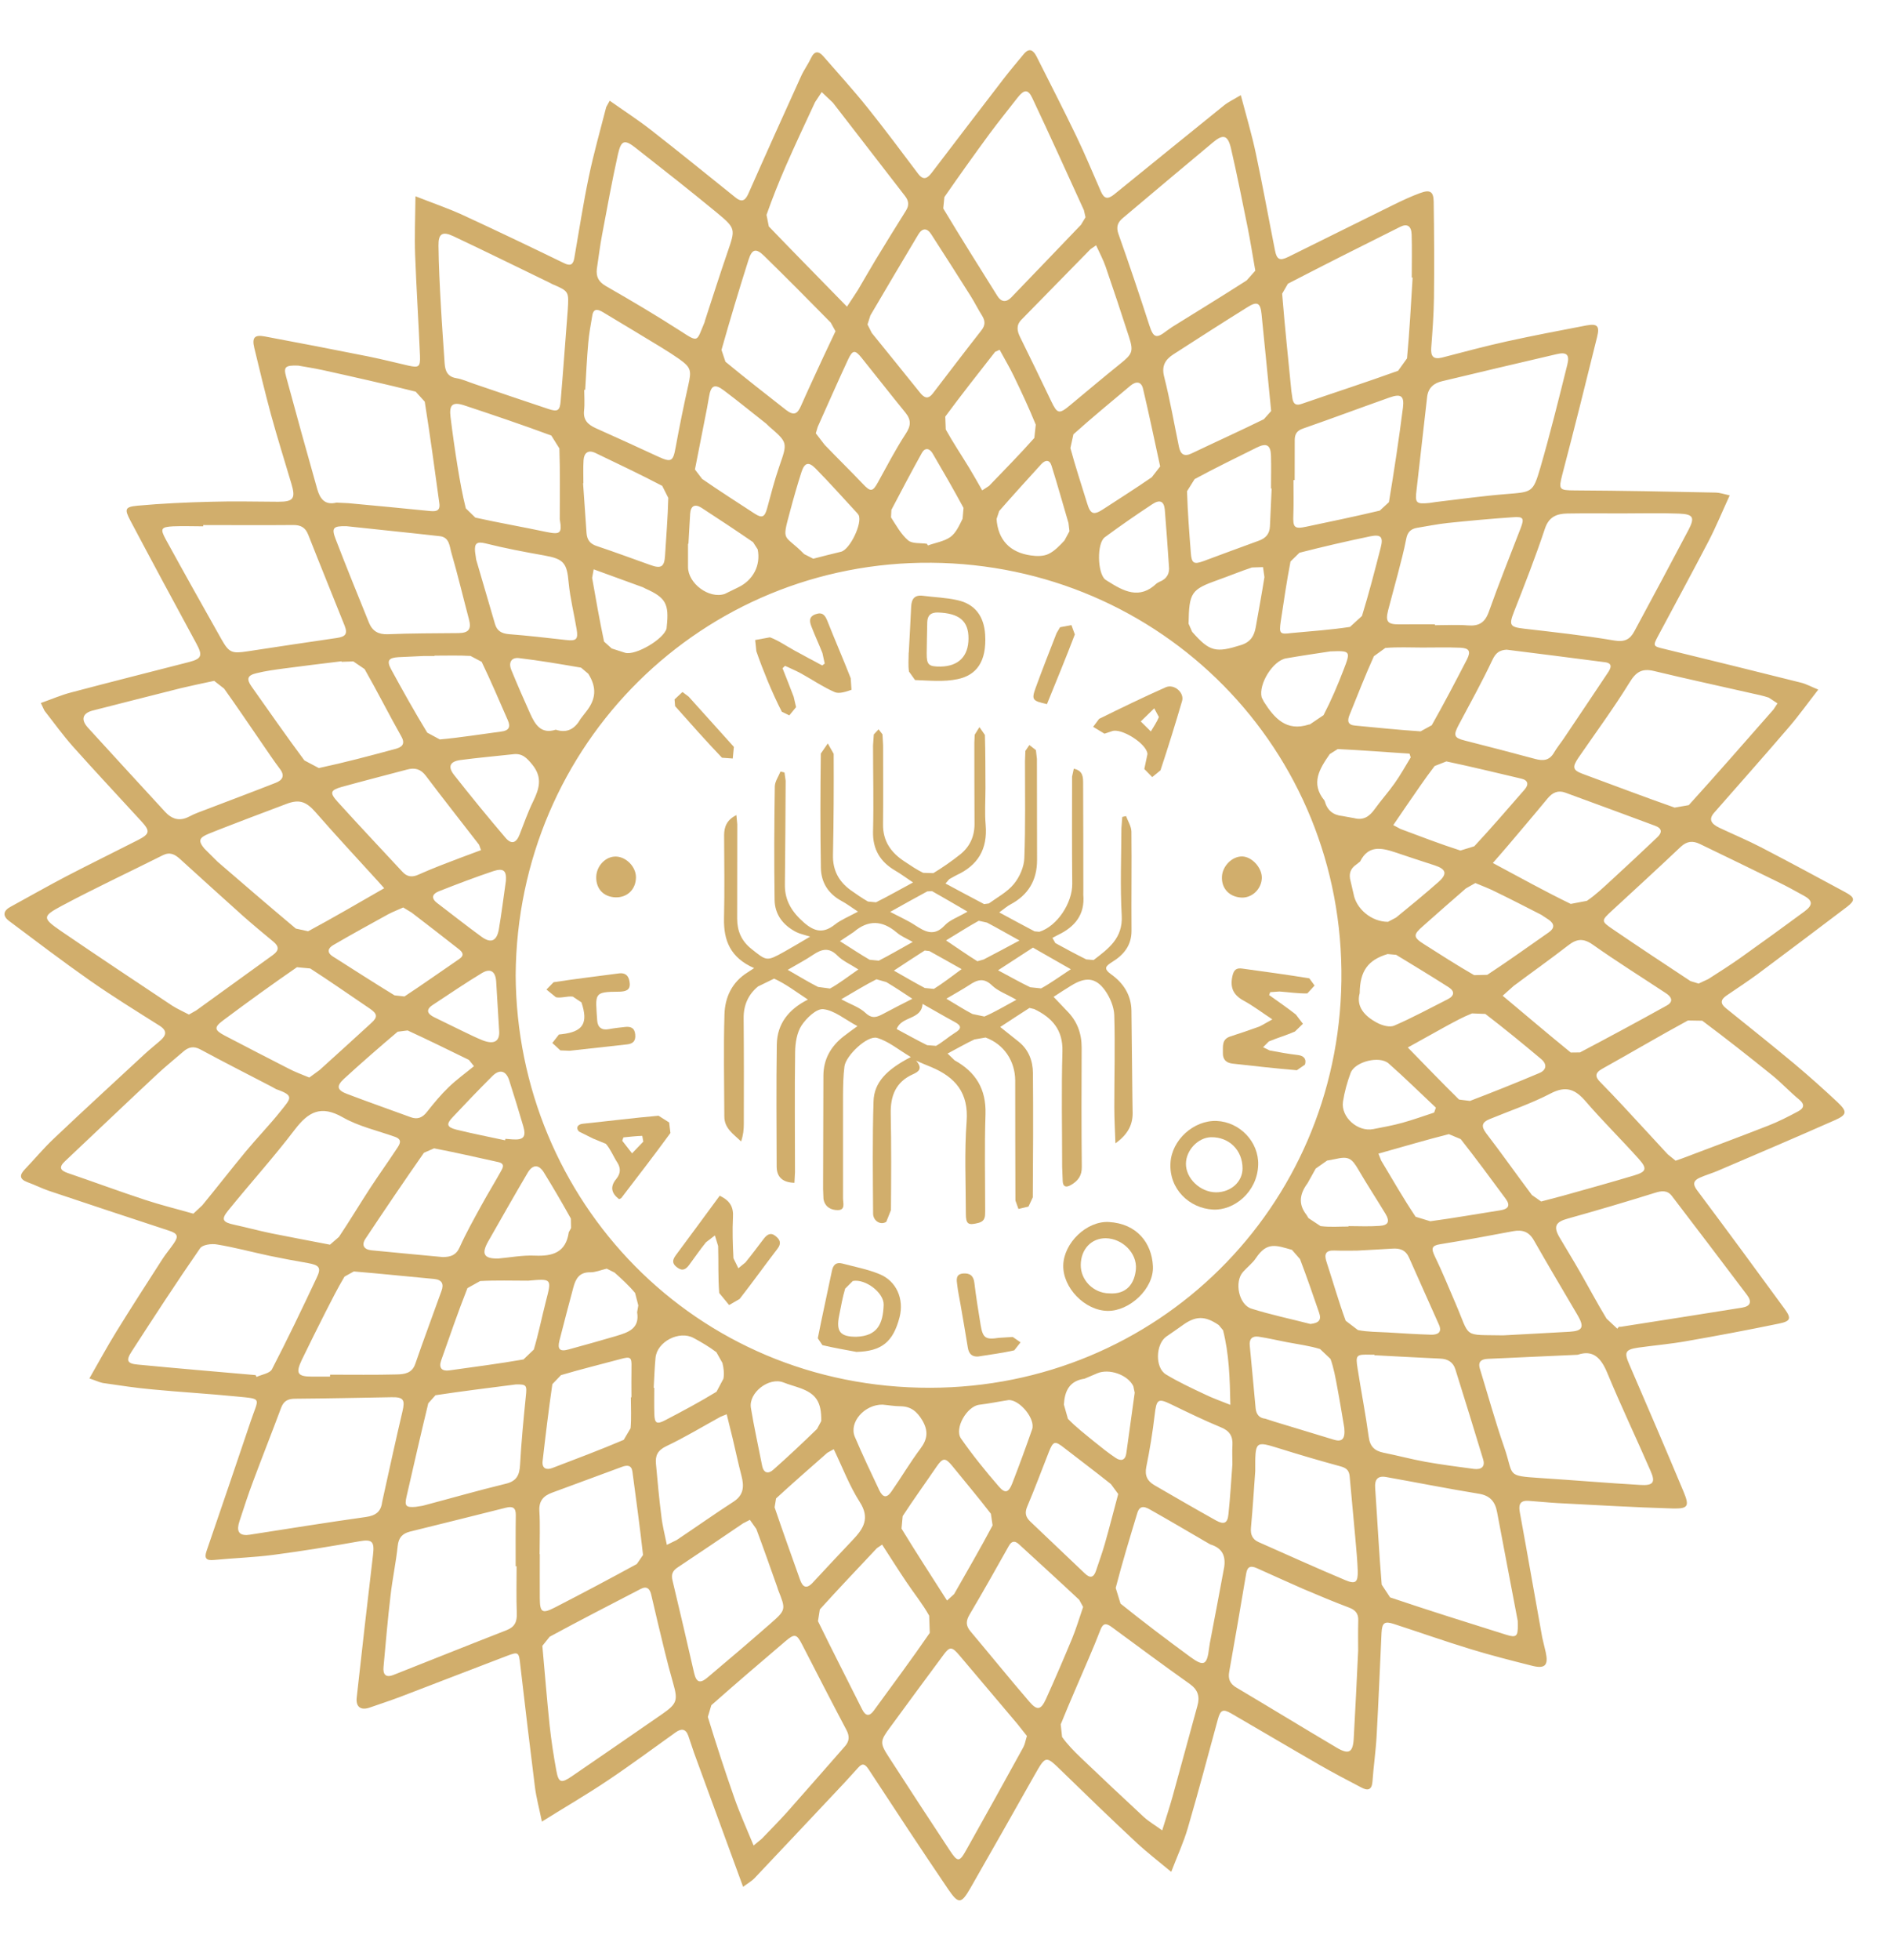 <svg width="54" height="56" viewBox="0 0 54 56" fill="none" xmlns="http://www.w3.org/2000/svg">
<path d="M2.555 39.39C2.828 38.914 3.064 38.478 3.322 38.06C3.751 37.364 4.196 36.676 4.637 35.989C4.739 35.829 4.863 35.686 4.97 35.529C5.112 35.323 5.074 35.246 4.83 35.167C3.685 34.79 2.539 34.413 1.394 34.028C1.188 33.957 0.993 33.857 0.787 33.783C0.544 33.693 0.558 33.571 0.715 33.409C0.991 33.12 1.248 32.81 1.538 32.537C2.396 31.723 3.267 30.926 4.131 30.125C4.277 29.989 4.434 29.867 4.584 29.735C4.755 29.584 4.786 29.452 4.559 29.309C3.891 28.888 3.217 28.471 2.571 28.02C1.783 27.467 1.02 26.887 0.251 26.311C0.067 26.169 0.097 26.022 0.297 25.915C0.831 25.622 1.361 25.322 1.9 25.039C2.575 24.689 3.259 24.354 3.936 24.009C4.287 23.831 4.299 23.748 4.037 23.465C3.386 22.753 2.728 22.054 2.088 21.336C1.798 21.01 1.54 20.65 1.271 20.308L1.167 20.089C1.471 19.983 1.749 19.86 2.038 19.786C3.16 19.489 4.287 19.206 5.41 18.917C5.767 18.824 5.797 18.73 5.616 18.395C4.981 17.223 4.348 16.051 3.726 14.875C3.553 14.547 3.573 14.486 3.927 14.451C4.628 14.387 5.335 14.355 6.037 14.338C6.675 14.319 7.315 14.335 7.956 14.338C8.39 14.338 8.456 14.245 8.33 13.823C8.135 13.166 7.929 12.512 7.747 11.849C7.576 11.217 7.423 10.578 7.269 9.94C7.199 9.647 7.276 9.559 7.568 9.614C8.559 9.798 9.549 9.991 10.538 10.188C10.92 10.265 11.298 10.362 11.68 10.449C11.971 10.513 12.018 10.485 12.006 10.169C11.966 9.209 11.903 8.247 11.867 7.284C11.848 6.756 11.87 6.228 11.877 5.609C12.386 5.808 12.807 5.953 13.206 6.134C14.184 6.585 15.153 7.048 16.12 7.518C16.307 7.611 16.384 7.564 16.417 7.377C16.553 6.6 16.671 5.821 16.833 5.048C16.973 4.378 17.16 3.721 17.33 3.058L17.429 2.878C17.829 3.16 18.227 3.418 18.598 3.706C19.416 4.344 20.219 4.997 21.027 5.645C21.231 5.808 21.319 5.706 21.404 5.51C21.896 4.396 22.396 3.288 22.899 2.18C22.982 1.996 23.103 1.833 23.188 1.652C23.287 1.446 23.405 1.459 23.534 1.606C23.959 2.095 24.396 2.573 24.802 3.08C25.295 3.695 25.767 4.33 26.243 4.961C26.401 5.173 26.516 5.093 26.64 4.93C27.322 4.037 28.003 3.143 28.688 2.254C28.875 2.012 29.071 1.781 29.266 1.545C29.425 1.355 29.54 1.435 29.631 1.613C30.009 2.367 30.398 3.12 30.765 3.883C31.017 4.405 31.238 4.942 31.472 5.474C31.567 5.686 31.667 5.703 31.856 5.551C32.898 4.707 33.938 3.86 34.985 3.016C35.107 2.917 35.255 2.848 35.47 2.719C35.626 3.311 35.786 3.842 35.901 4.389C36.097 5.307 36.264 6.234 36.448 7.158C36.498 7.416 36.584 7.461 36.826 7.342C37.834 6.845 38.836 6.344 39.845 5.848C40.09 5.728 40.342 5.609 40.599 5.516C40.88 5.412 40.98 5.474 40.984 5.764C40.998 6.682 41.002 7.597 40.992 8.511C40.986 8.987 40.95 9.462 40.914 9.938C40.896 10.18 40.972 10.279 41.223 10.218C41.841 10.057 42.457 9.892 43.081 9.754C43.833 9.589 44.591 9.445 45.348 9.3C45.664 9.242 45.735 9.313 45.654 9.635C45.332 10.942 45.004 12.253 44.661 13.56C44.55 13.995 44.567 14.011 45.024 14.014C46.366 14.021 47.712 14.047 49.053 14.076C49.162 14.079 49.272 14.118 49.446 14.156C49.234 14.619 49.058 15.048 48.846 15.457C48.371 16.371 47.88 17.27 47.396 18.179C47.246 18.461 47.257 18.468 47.575 18.543C48.876 18.859 50.179 19.181 51.477 19.506C51.632 19.543 51.774 19.623 51.978 19.706C51.687 20.08 51.428 20.443 51.14 20.778C50.436 21.6 49.715 22.41 49.002 23.224C48.846 23.402 48.895 23.534 49.156 23.657C49.552 23.844 49.957 24.013 50.345 24.214C51.156 24.636 51.961 25.068 52.764 25.503C53.029 25.648 53.037 25.732 52.798 25.915C51.951 26.559 51.098 27.197 50.243 27.837C49.952 28.049 49.651 28.248 49.352 28.451C49.184 28.567 49.171 28.676 49.338 28.811C49.998 29.342 50.66 29.87 51.309 30.411C51.725 30.761 52.129 31.122 52.525 31.493C52.814 31.764 52.806 31.855 52.448 32.012C51.335 32.505 50.215 32.981 49.094 33.461C48.929 33.531 48.755 33.58 48.59 33.654C48.422 33.731 48.375 33.825 48.51 34.008C49.354 35.134 50.188 36.269 51.018 37.405C51.214 37.675 51.189 37.755 50.854 37.823C49.976 38.004 49.099 38.17 48.218 38.323C47.759 38.406 47.29 38.445 46.828 38.51C46.454 38.565 46.425 38.648 46.578 38.995C47.1 40.202 47.617 41.407 48.125 42.62C48.302 43.045 48.261 43.117 47.809 43.106C46.715 43.075 45.618 43.007 44.525 42.952C44.248 42.936 43.973 42.907 43.7 42.888C43.469 42.872 43.403 42.977 43.445 43.207C43.665 44.404 43.871 45.6 44.088 46.797L44.187 47.215C44.267 47.58 44.173 47.691 43.814 47.605C43.214 47.454 42.614 47.302 42.023 47.12C41.295 46.898 40.576 46.643 39.851 46.408C39.579 46.318 39.509 46.371 39.493 46.659C39.447 47.638 39.408 48.62 39.353 49.599C39.33 50.035 39.265 50.471 39.234 50.91C39.216 51.161 39.091 51.174 38.913 51.078C38.517 50.872 38.121 50.663 37.736 50.443C36.886 49.954 36.045 49.455 35.198 48.964C34.959 48.826 34.889 48.864 34.816 49.125C34.534 50.159 34.259 51.199 33.958 52.228C33.839 52.64 33.658 53.03 33.481 53.49C33.121 53.19 32.785 52.932 32.475 52.643C31.758 51.974 31.053 51.293 30.35 50.608C29.892 50.163 29.898 50.157 29.573 50.727C28.963 51.806 28.356 52.882 27.739 53.957C27.478 54.411 27.398 54.417 27.104 53.985C26.335 52.852 25.583 51.708 24.832 50.562C24.733 50.415 24.66 50.366 24.531 50.514C24.404 50.655 24.275 50.797 24.145 50.938C23.287 51.849 22.429 52.764 21.568 53.672C21.492 53.752 21.396 53.804 21.242 53.917C20.76 52.604 20.3 51.348 19.841 50.09C19.783 49.926 19.734 49.764 19.676 49.601C19.607 49.404 19.482 49.386 19.319 49.5C18.668 49.964 18.029 50.44 17.363 50.885C16.773 51.281 16.159 51.637 15.491 52.054C15.411 51.664 15.329 51.364 15.291 51.059C15.145 49.896 15.007 48.733 14.872 47.569C14.833 47.209 14.822 47.192 14.485 47.321C13.465 47.71 12.444 48.106 11.424 48.496C11.138 48.603 10.852 48.696 10.566 48.796C10.315 48.883 10.167 48.777 10.197 48.51C10.348 47.148 10.502 45.788 10.664 44.425C10.709 44.047 10.635 43.98 10.274 44.044C9.458 44.189 8.641 44.324 7.821 44.431C7.255 44.505 6.682 44.523 6.114 44.578C5.888 44.6 5.836 44.523 5.905 44.321C6.331 43.078 6.755 41.838 7.173 40.595C7.397 39.932 7.508 39.98 6.774 39.907C5.968 39.827 5.16 39.781 4.356 39.704C3.881 39.662 3.408 39.588 2.938 39.52C2.838 39.5 2.734 39.448 2.555 39.39ZM14.741 27.865C14.776 34.308 19.858 39.669 26.592 39.657C33.075 39.644 38.256 34.517 38.346 28.031C38.435 21.414 33.192 16.136 26.626 16.081C20.095 16.03 14.787 21.244 14.741 27.865ZM5.527 34.682L5.783 34.443C6.199 33.937 6.601 33.418 7.018 32.914C7.346 32.518 7.705 32.15 8.025 31.748C8.316 31.383 8.423 31.309 7.896 31.125L7.745 31.042C7.071 30.692 6.396 30.349 5.729 29.989C5.533 29.883 5.387 29.922 5.239 30.051C4.988 30.269 4.728 30.477 4.486 30.704C3.605 31.526 2.733 32.359 1.854 33.187C1.675 33.355 1.722 33.448 1.941 33.522C2.678 33.773 3.407 34.044 4.144 34.286C4.587 34.433 5.039 34.543 5.527 34.682ZM5.401 28.992L5.608 28.875C6.341 28.347 7.071 27.816 7.804 27.288C7.989 27.153 7.973 27.04 7.81 26.905C7.524 26.669 7.239 26.432 6.961 26.187C6.35 25.64 5.745 25.091 5.14 24.541C4.992 24.409 4.852 24.339 4.651 24.441C3.691 24.923 2.717 25.377 1.769 25.883C1.2 26.187 1.21 26.237 1.743 26.605C2.794 27.323 3.856 28.028 4.917 28.734C5.066 28.831 5.233 28.902 5.401 28.992ZM50.812 20.1L50.562 19.935C50.4 19.88 50.23 19.846 50.066 19.81C49.138 19.598 48.206 19.398 47.282 19.175C46.938 19.092 46.767 19.2 46.583 19.503C46.129 20.24 45.615 20.936 45.123 21.651C44.936 21.928 44.96 22.008 45.246 22.115C46.12 22.437 46.992 22.769 47.872 23.078L48.276 23.008C49.094 22.106 49.894 21.188 50.699 20.273L50.812 20.1ZM40.494 14.002C40.447 14.376 40.481 14.41 40.859 14.373L41.056 14.344C41.718 14.267 42.378 14.173 43.041 14.12C43.795 14.058 43.822 14.087 44.034 13.362C44.316 12.389 44.559 11.404 44.804 10.422C44.877 10.13 44.784 10.051 44.492 10.122C43.4 10.376 42.307 10.634 41.218 10.895C40.989 10.95 40.829 11.079 40.797 11.34C40.698 12.228 40.595 13.114 40.494 14.002ZM7.051 43.865L7.136 43.856C8.244 43.684 9.348 43.505 10.458 43.35C10.737 43.31 10.89 43.202 10.924 42.924L10.973 42.699C11.148 41.91 11.319 41.121 11.504 40.336C11.584 40.001 11.537 39.921 11.195 39.927C10.271 39.943 9.347 39.963 8.423 39.97C8.222 39.973 8.107 40.04 8.036 40.23C7.774 40.933 7.497 41.63 7.235 42.333C7.093 42.707 6.972 43.086 6.847 43.466C6.755 43.742 6.821 43.868 7.051 43.865ZM15.504 47.032C15.579 47.856 15.636 48.578 15.711 49.296C15.758 49.731 15.824 50.165 15.903 50.594C15.967 50.947 16.041 50.968 16.347 50.759C17.212 50.166 18.074 49.574 18.934 48.978C19.358 48.683 19.383 48.586 19.24 48.089C19.154 47.792 19.075 47.484 19 47.181C18.868 46.643 18.741 46.109 18.617 45.573C18.577 45.396 18.489 45.316 18.316 45.405C17.446 45.856 16.575 46.304 15.713 46.771L15.504 47.032ZM7.307 39.295L7.334 39.347C7.485 39.277 7.712 39.247 7.774 39.129C8.22 38.269 8.638 37.394 9.051 36.517C9.193 36.225 9.131 36.153 8.8 36.093C8.437 36.032 8.071 35.961 7.709 35.887C7.206 35.78 6.71 35.645 6.204 35.562C6.047 35.533 5.792 35.568 5.721 35.669C5.049 36.638 4.406 37.627 3.765 38.618C3.592 38.882 3.635 38.969 3.947 38.995C5.069 39.104 6.188 39.196 7.307 39.295ZM40.382 7.933H40.357C40.357 7.521 40.367 7.114 40.354 6.702C40.346 6.457 40.228 6.38 40.023 6.484C38.951 7.018 37.882 7.556 36.817 8.107L36.652 8.393C36.727 9.324 36.825 10.248 36.916 11.175L36.949 11.403C36.982 11.557 37.059 11.596 37.219 11.538C38.135 11.222 39.058 10.923 39.968 10.595L40.222 10.241C40.294 9.474 40.334 8.704 40.382 7.933ZM35.885 7.735C35.805 7.281 35.744 6.888 35.665 6.495C35.511 5.741 35.363 4.988 35.189 4.238C35.098 3.855 34.964 3.824 34.667 4.075C33.806 4.793 32.948 5.514 32.092 6.236C31.95 6.355 31.901 6.487 31.974 6.69C32.282 7.556 32.574 8.426 32.858 9.302C32.972 9.652 33.055 9.685 33.347 9.456L33.511 9.342C34.221 8.901 34.936 8.464 35.638 8.013L35.885 7.735ZM21.543 52.737L21.777 52.544C22.02 52.289 22.269 52.041 22.503 51.78C23.059 51.155 23.607 50.522 24.159 49.896C24.289 49.745 24.286 49.601 24.192 49.426C23.765 48.619 23.347 47.806 22.929 46.992C22.775 46.692 22.716 46.673 22.452 46.9C21.742 47.505 21.032 48.111 20.334 48.729L20.235 49.063C20.471 49.837 20.721 50.603 20.988 51.365C21.143 51.81 21.34 52.244 21.543 52.737ZM16.23 8.857C16.264 8.326 16.264 8.323 15.783 8.117L15.683 8.065C14.776 7.626 13.872 7.18 12.963 6.751C12.648 6.603 12.529 6.674 12.535 7.021C12.541 7.592 12.571 8.164 12.603 8.734C12.633 9.287 12.675 9.836 12.711 10.389C12.727 10.601 12.791 10.766 13.046 10.807C13.22 10.835 13.385 10.914 13.555 10.97C14.257 11.209 14.961 11.45 15.662 11.682C15.944 11.778 16.006 11.74 16.028 11.45C16.101 10.585 16.162 9.72 16.23 8.857ZM46.37 14.671C45.846 14.671 45.323 14.665 44.8 14.674C44.499 14.681 44.275 14.767 44.162 15.113C43.895 15.914 43.587 16.703 43.277 17.489C43.131 17.866 43.162 17.918 43.569 17.965C44.429 18.065 45.291 18.158 46.145 18.303C46.442 18.355 46.599 18.27 46.721 18.039C47.24 17.079 47.755 16.114 48.266 15.147C48.455 14.787 48.408 14.693 47.999 14.677C47.457 14.655 46.913 14.671 46.37 14.671ZM31.031 6.209L30.985 6.006C30.497 4.935 30.011 3.864 29.51 2.802C29.389 2.544 29.277 2.554 29.095 2.783C28.826 3.131 28.55 3.468 28.29 3.82C27.852 4.416 27.42 5.021 26.997 5.631L26.964 5.956C27.468 6.797 27.99 7.623 28.51 8.455C28.619 8.632 28.76 8.651 28.908 8.5C29.574 7.807 30.24 7.116 30.902 6.423L31.031 6.209ZM14.768 44.758H14.741C14.741 44.272 14.737 43.785 14.745 43.299C14.748 43.087 14.663 43.035 14.463 43.084C13.552 43.313 12.637 43.541 11.724 43.766C11.504 43.821 11.394 43.937 11.369 44.178C11.319 44.654 11.217 45.121 11.165 45.589C11.083 46.268 11.027 46.951 10.964 47.63C10.943 47.842 11.019 47.952 11.247 47.863C12.325 47.437 13.399 47.006 14.479 46.585C14.715 46.492 14.782 46.346 14.774 46.1C14.756 45.653 14.768 45.206 14.768 44.758ZM29.356 49.607L29.081 49.26C28.529 48.606 27.974 47.952 27.423 47.299C27.215 47.053 27.149 47.047 26.978 47.28C26.464 47.973 25.95 48.67 25.44 49.367C25.158 49.747 25.147 49.808 25.405 50.204C25.982 51.097 26.565 51.991 27.151 52.877C27.373 53.215 27.426 53.218 27.619 52.871C28.169 51.895 28.711 50.913 29.252 49.931C29.298 49.849 29.31 49.755 29.356 49.607ZM24.212 8.763C24.352 8.55 24.442 8.418 24.527 8.283C24.696 7.997 24.86 7.707 25.031 7.424C25.319 6.951 25.606 6.484 25.9 6.016C25.993 5.865 25.98 5.739 25.869 5.598C25.18 4.713 24.5 3.82 23.812 2.937L23.49 2.631L23.299 2.92C23.013 3.534 22.726 4.144 22.456 4.762C22.258 5.216 22.077 5.673 21.912 6.14L21.978 6.471C22.702 7.224 23.436 7.967 24.212 8.763ZM33.223 52.305C33.335 51.941 33.432 51.651 33.514 51.359C33.756 50.49 33.988 49.617 34.23 48.744C34.303 48.487 34.249 48.293 34.02 48.127C33.267 47.593 32.527 47.044 31.784 46.497C31.634 46.387 31.537 46.368 31.46 46.568C31.355 46.841 31.241 47.115 31.125 47.385C30.856 48.017 30.577 48.644 30.322 49.276L30.361 49.635C30.515 49.851 30.702 50.041 30.894 50.225C31.493 50.798 32.096 51.364 32.704 51.928C32.851 52.06 33.027 52.161 33.223 52.305ZM45.101 38.714C44.592 38.736 44.135 38.756 43.679 38.778C43.299 38.794 42.92 38.815 42.538 38.83C42.351 38.837 42.241 38.907 42.306 39.116C42.535 39.863 42.741 40.611 42.997 41.348C43.289 42.182 43.027 42.169 44.045 42.237C44.995 42.298 45.944 42.379 46.894 42.434C47.257 42.456 47.328 42.363 47.19 42.047C46.781 41.104 46.338 40.178 45.947 39.233C45.766 38.797 45.537 38.565 45.101 38.714ZM17.061 7.691C17.039 7.912 17.11 8.052 17.322 8.176C18.048 8.591 18.766 9.017 19.467 9.468C19.982 9.803 19.91 9.754 20.141 9.21L20.155 9.155C20.367 8.505 20.575 7.854 20.796 7.21C21.024 6.547 21.04 6.531 20.488 6.074C19.728 5.448 18.951 4.837 18.175 4.229C17.853 3.974 17.755 4.004 17.664 4.413C17.495 5.173 17.356 5.942 17.212 6.706C17.15 7.031 17.111 7.362 17.061 7.691ZM5.809 15.004V15.04C5.522 15.04 5.237 15.028 4.953 15.04C4.604 15.059 4.571 15.105 4.739 15.414C5.264 16.371 5.798 17.324 6.334 18.274C6.55 18.655 6.633 18.68 7.078 18.612C7.925 18.48 8.772 18.358 9.619 18.232C9.881 18.196 9.944 18.113 9.85 17.875C9.505 17.009 9.152 16.147 8.812 15.282C8.728 15.067 8.591 15 8.376 15.003C7.521 15.011 6.664 15.004 5.809 15.004ZM46.233 37.969L46.278 37.914H46.335C47.488 37.733 48.645 37.553 49.8 37.367C50.044 37.328 50.084 37.196 49.943 37.007C49.228 36.058 48.513 35.117 47.792 34.174C47.663 34.006 47.496 34.026 47.303 34.088C46.48 34.345 45.65 34.59 44.819 34.822C44.471 34.917 44.396 35.046 44.583 35.362C44.776 35.691 44.976 36.013 45.164 36.344C45.42 36.789 45.659 37.243 45.925 37.68L46.233 37.969ZM43.389 46.433L43.387 46.32C43.191 45.282 42.991 44.249 42.796 43.208C42.74 42.905 42.59 42.732 42.263 42.683C41.38 42.539 40.503 42.364 39.622 42.207C39.385 42.165 39.293 42.278 39.311 42.517C39.375 43.438 39.421 44.362 39.498 45.282L39.738 45.647C40.837 46.018 41.943 46.365 43.049 46.712C43.348 46.808 43.395 46.76 43.389 46.433ZM8.522 10.447C8.154 10.435 8.102 10.486 8.178 10.76C8.468 11.832 8.765 12.905 9.069 13.977C9.144 14.237 9.274 14.446 9.617 14.363L9.958 14.379C10.726 14.45 11.496 14.523 12.262 14.6C12.425 14.616 12.593 14.629 12.56 14.388C12.428 13.419 12.296 12.446 12.142 11.478L11.883 11.192C10.998 10.97 10.106 10.771 9.218 10.574C8.959 10.518 8.695 10.479 8.522 10.447ZM38.825 47.173C38.825 46.931 38.819 46.617 38.828 46.301C38.833 46.108 38.746 46.008 38.571 45.941C38.127 45.773 37.689 45.59 37.252 45.404C36.807 45.21 36.369 45.008 35.926 44.811C35.764 44.74 35.659 44.753 35.624 44.965C35.469 45.902 35.304 46.837 35.139 47.773C35.102 47.979 35.161 48.117 35.344 48.224C36.3 48.791 37.247 49.371 38.204 49.937C38.56 50.149 38.679 50.082 38.699 49.667C38.745 48.861 38.783 48.054 38.825 47.173ZM47.9 33.168L48.092 33.101C48.91 32.791 49.731 32.486 50.546 32.167C50.837 32.054 51.118 31.91 51.395 31.762C51.56 31.676 51.612 31.569 51.428 31.418C51.161 31.199 50.93 30.945 50.664 30.73C50.004 30.198 49.34 29.674 48.662 29.168L48.252 29.161C47.427 29.609 46.616 30.088 45.794 30.546C45.589 30.662 45.598 30.774 45.744 30.92C45.964 31.144 46.181 31.371 46.396 31.602C46.822 32.059 47.248 32.526 47.675 32.986L47.9 33.168ZM6.122 19.456C5.762 19.533 5.465 19.594 5.17 19.665C4.331 19.874 3.493 20.091 2.656 20.303C2.359 20.377 2.3 20.564 2.519 20.8C3.25 21.601 3.983 22.399 4.717 23.196C4.912 23.408 5.132 23.479 5.409 23.334C5.574 23.245 5.758 23.184 5.935 23.116C6.584 22.868 7.235 22.624 7.881 22.37C8.071 22.296 8.154 22.173 8.003 21.974C7.827 21.741 7.662 21.494 7.496 21.252C7.134 20.727 6.777 20.196 6.407 19.678L6.122 19.456ZM48.555 28.107L48.834 27.978C49.145 27.778 49.456 27.582 49.759 27.367C50.372 26.931 50.98 26.491 51.582 26.047C51.838 25.857 51.822 25.731 51.549 25.586C51.309 25.454 51.066 25.319 50.82 25.2C50.08 24.835 49.336 24.478 48.592 24.117C48.392 24.021 48.224 24.034 48.048 24.197C47.399 24.812 46.74 25.415 46.084 26.02C45.769 26.312 45.76 26.32 46.12 26.564C46.85 27.063 47.589 27.549 48.324 28.035L48.555 28.107ZM9.433 35.568L9.689 35.346C9.996 34.889 10.28 34.413 10.58 33.953C10.829 33.572 11.096 33.2 11.346 32.82C11.426 32.7 11.517 32.565 11.289 32.485C10.788 32.307 10.252 32.188 9.796 31.927C9.174 31.573 8.816 31.77 8.426 32.281C7.821 33.076 7.148 33.819 6.52 34.595C6.315 34.847 6.364 34.927 6.696 34.998C7.051 35.075 7.398 35.169 7.753 35.243C8.286 35.351 8.819 35.449 9.433 35.568ZM10.983 25.382L10.802 25.179C10.208 24.526 9.604 23.878 9.023 23.212C8.757 22.909 8.559 22.828 8.179 22.976C7.833 23.108 7.485 23.237 7.139 23.369C6.748 23.52 6.358 23.666 5.971 23.823C5.685 23.939 5.659 24.026 5.842 24.249L6.221 24.626C6.963 25.267 7.705 25.905 8.457 26.535L8.808 26.612C9.526 26.226 10.23 25.814 10.983 25.382ZM43.068 18.565C42.865 18.578 42.758 18.655 42.663 18.857C42.364 19.492 42.021 20.107 41.693 20.726C41.541 21.015 41.569 21.086 41.869 21.161C42.54 21.332 43.211 21.505 43.88 21.686C44.107 21.747 44.289 21.738 44.421 21.512C44.507 21.364 44.617 21.232 44.712 21.09C45.13 20.468 45.548 19.847 45.964 19.222C46.055 19.087 46.11 18.949 45.87 18.922C44.935 18.801 44.001 18.681 43.068 18.565ZM9.435 39.338L9.436 39.283C10.073 39.283 10.712 39.292 11.347 39.276C11.561 39.27 11.779 39.245 11.872 38.973C12.112 38.274 12.373 37.583 12.623 36.883C12.691 36.693 12.637 36.571 12.413 36.548C11.646 36.478 10.879 36.395 10.114 36.333L9.848 36.481C9.648 36.816 9.474 37.166 9.296 37.512C9.069 37.963 8.844 38.411 8.625 38.865C8.445 39.245 8.506 39.338 8.921 39.338C9.092 39.338 9.265 39.338 9.435 39.338ZM9.901 15.036C9.52 15.029 9.469 15.084 9.6 15.419C9.905 16.214 10.23 17.006 10.549 17.798C10.648 18.037 10.818 18.133 11.085 18.124C11.76 18.095 12.435 18.098 13.109 18.091C13.403 18.087 13.48 17.974 13.406 17.698C13.238 17.066 13.087 16.426 12.904 15.798C12.851 15.617 12.851 15.353 12.573 15.322C11.676 15.22 10.777 15.132 9.901 15.036ZM14.751 39.561C13.978 39.661 13.212 39.754 12.449 39.87L12.243 40.1C12.028 40.986 11.826 41.877 11.622 42.764C11.561 43.034 11.599 43.083 11.883 43.06L12.081 43.029C12.871 42.82 13.657 42.594 14.452 42.401C14.768 42.327 14.851 42.155 14.867 41.857C14.903 41.203 14.966 40.549 15.032 39.896C15.065 39.586 15.056 39.556 14.751 39.561ZM36.338 11.745C36.242 10.772 36.155 9.874 36.063 8.973C36.03 8.651 35.938 8.602 35.662 8.777C34.953 9.218 34.251 9.669 33.547 10.123C33.317 10.271 33.199 10.449 33.278 10.761C33.446 11.425 33.564 12.1 33.702 12.768C33.746 12.983 33.852 13.06 34.068 12.955C34.755 12.627 35.447 12.314 36.13 11.979L36.338 11.745ZM41.02 17.841V17.866C41.333 17.866 41.649 17.847 41.963 17.872C42.278 17.897 42.449 17.792 42.559 17.486C42.846 16.678 43.165 15.886 43.472 15.089C43.577 14.813 43.55 14.758 43.258 14.78C42.633 14.822 42.007 14.88 41.382 14.945C41.09 14.976 40.8 15.037 40.51 15.083C40.327 15.114 40.235 15.209 40.199 15.399C40.136 15.733 40.045 16.065 39.96 16.397C39.87 16.747 39.77 17.093 39.681 17.443C39.601 17.765 39.666 17.842 39.991 17.842C40.332 17.838 40.675 17.841 41.02 17.841ZM37.01 13.719H36.976C36.976 14.054 36.985 14.385 36.972 14.72C36.958 15.077 37.001 15.125 37.356 15.048C38.052 14.901 38.751 14.756 39.444 14.591L39.705 14.349C39.854 13.45 39.991 12.548 40.106 11.645C40.147 11.31 40.045 11.245 39.722 11.359C38.897 11.651 38.079 11.957 37.252 12.245C37.071 12.306 37.012 12.408 37.012 12.576C37.01 12.958 37.01 13.339 37.01 13.719ZM21.437 43.431L21.244 43.53C20.62 43.952 20.001 44.374 19.374 44.789C19.223 44.888 19.182 44.992 19.226 45.169C19.438 46.048 19.64 46.925 19.842 47.806C19.905 48.077 20.01 48.119 20.227 47.935C20.831 47.426 21.433 46.914 22.025 46.395C22.473 46.002 22.467 45.993 22.245 45.435L22.21 45.328C22.016 44.781 21.824 44.236 21.621 43.692L21.437 43.431ZM25.217 44.139L25.069 44.239C24.522 44.822 23.97 45.399 23.436 45.991L23.383 46.326C23.794 47.17 24.225 48.004 24.645 48.846C24.744 49.043 24.854 49.056 24.981 48.88C25.518 48.142 26.064 47.412 26.579 46.661L26.562 46.169C26.373 45.831 26.125 45.528 25.908 45.202C25.677 44.86 25.455 44.506 25.217 44.139ZM31.334 7.01L31.174 7.12C30.514 7.793 29.854 8.467 29.195 9.14C29.045 9.297 29.074 9.459 29.164 9.639C29.463 10.244 29.756 10.851 30.049 11.462C30.225 11.83 30.275 11.843 30.596 11.575C31.073 11.179 31.546 10.78 32.029 10.391C32.371 10.117 32.407 10.04 32.274 9.627C32.057 8.954 31.835 8.285 31.606 7.62C31.538 7.421 31.435 7.234 31.334 7.01ZM15.425 44.413H15.431C15.431 44.831 15.428 45.251 15.431 45.672C15.434 46.075 15.497 46.123 15.86 45.936C16.648 45.531 17.429 45.117 18.205 44.693L18.382 44.435C18.294 43.64 18.184 42.848 18.079 42.056C18.054 41.863 17.93 41.863 17.785 41.915C17.117 42.163 16.446 42.407 15.78 42.655C15.535 42.745 15.4 42.891 15.419 43.183C15.444 43.592 15.425 44.003 15.425 44.413ZM24.799 9.272L24.921 9.514C25.38 10.084 25.845 10.65 26.302 11.223C26.427 11.381 26.537 11.41 26.665 11.245C27.129 10.64 27.589 10.034 28.059 9.435C28.171 9.291 28.165 9.165 28.072 9.017C27.956 8.833 27.86 8.637 27.742 8.45C27.373 7.864 26.997 7.278 26.621 6.695C26.499 6.504 26.362 6.514 26.249 6.704C25.79 7.471 25.334 8.242 24.882 9.012L24.799 9.272ZM23.884 9.465L23.747 9.217C23.12 8.579 22.49 7.945 21.852 7.32C21.612 7.084 21.497 7.108 21.395 7.433C21.125 8.283 20.868 9.14 20.625 9.999L20.738 10.337C21.308 10.807 21.891 11.261 22.474 11.718C22.69 11.882 22.795 11.838 22.9 11.593C23.103 11.132 23.317 10.678 23.527 10.221C23.64 9.977 23.757 9.738 23.884 9.465ZM30.963 45.92L30.85 45.715C30.283 45.184 29.706 44.659 29.131 44.131C29.019 44.03 28.927 44.021 28.839 44.176C28.473 44.83 28.103 45.484 27.721 46.131C27.613 46.312 27.602 46.447 27.74 46.614C28.303 47.283 28.854 47.963 29.425 48.627C29.648 48.887 29.756 48.865 29.898 48.556C30.157 47.985 30.404 47.409 30.646 46.827C30.765 46.541 30.853 46.239 30.963 45.92ZM44.056 34.334C44.295 34.27 44.49 34.221 44.682 34.169C45.359 33.979 46.036 33.792 46.711 33.59C47.07 33.483 47.094 33.393 46.843 33.113C46.347 32.56 45.818 32.039 45.336 31.481C45.035 31.127 44.768 31.014 44.319 31.251C43.764 31.54 43.164 31.74 42.584 31.979C42.367 32.068 42.329 32.178 42.485 32.384C42.931 32.964 43.351 33.563 43.792 34.149L44.056 34.334ZM42.675 24.661C43.456 25.079 44.17 25.475 44.902 25.83L45.362 25.743C45.614 25.575 45.835 25.36 46.058 25.157C46.498 24.752 46.938 24.343 47.372 23.93C47.517 23.795 47.523 23.672 47.308 23.595C46.453 23.279 45.599 22.96 44.742 22.649C44.537 22.575 44.38 22.649 44.242 22.814C43.874 23.262 43.494 23.704 43.121 24.147C42.983 24.31 42.839 24.474 42.675 24.661ZM42.971 38.159C43.555 38.126 44.212 38.095 44.867 38.056C45.246 38.033 45.296 37.923 45.1 37.586C44.682 36.874 44.258 36.162 43.849 35.444C43.708 35.196 43.522 35.134 43.253 35.183C42.562 35.315 41.87 35.441 41.174 35.554C40.92 35.593 40.912 35.679 41.014 35.895C41.231 36.34 41.415 36.8 41.611 37.251C42.043 38.254 41.797 38.137 42.971 38.159ZM16.002 14.839C16.002 14.164 16.014 13.489 15.991 12.814L15.76 12.446C14.933 12.14 14.096 11.857 13.26 11.58C12.937 11.476 12.835 11.571 12.879 11.915C12.937 12.385 13.003 12.855 13.079 13.323C13.145 13.725 13.216 14.131 13.316 14.527L13.588 14.791C14.264 14.941 14.944 15.058 15.623 15.202C16.013 15.281 16.074 15.245 16.002 14.839ZM16.729 11.14H16.701C16.701 11.34 16.718 11.539 16.696 11.736C16.668 12.006 16.811 12.135 17.029 12.235C17.627 12.503 18.222 12.773 18.816 13.049C19.19 13.221 19.242 13.188 19.314 12.785C19.423 12.19 19.544 11.594 19.677 11.002C19.77 10.584 19.756 10.502 19.41 10.255C19.247 10.142 19.079 10.034 18.909 9.93C18.348 9.589 17.787 9.251 17.226 8.915C17.092 8.838 16.967 8.805 16.932 9.014C16.888 9.275 16.838 9.536 16.816 9.8C16.776 10.244 16.756 10.692 16.729 11.14ZM35.883 42.036C35.85 42.493 35.814 43.073 35.761 43.65C35.742 43.849 35.799 43.988 35.981 44.068C36.804 44.432 37.626 44.805 38.457 45.154C38.756 45.279 38.822 45.215 38.813 44.883C38.802 44.568 38.77 44.258 38.743 43.941C38.692 43.354 38.633 42.771 38.582 42.185C38.566 42.014 38.483 41.946 38.319 41.902C37.731 41.742 37.148 41.571 36.57 41.39C35.877 41.176 35.88 41.17 35.883 42.036ZM39.289 38.727L39.29 38.711H39.176C38.764 38.701 38.747 38.717 38.811 39.119C38.912 39.767 39.039 40.411 39.127 41.062C39.163 41.338 39.297 41.461 39.553 41.513C39.953 41.593 40.349 41.7 40.752 41.773C41.209 41.854 41.674 41.915 42.135 41.976C42.337 42.001 42.465 41.921 42.397 41.7C42.138 40.843 41.872 39.987 41.605 39.133C41.542 38.925 41.388 38.833 41.176 38.824C40.546 38.794 39.917 38.761 39.289 38.727ZM34.997 44.773C35.043 44.435 34.919 44.23 34.596 44.132L34.447 44.046C33.938 43.75 33.432 43.45 32.918 43.161C32.769 43.075 32.591 42.971 32.511 43.238C32.296 43.95 32.079 44.659 31.894 45.377L32.032 45.825C32.684 46.349 33.355 46.855 34.029 47.35C34.416 47.633 34.505 47.58 34.563 47.102L34.584 46.961C34.724 46.232 34.862 45.504 34.997 44.773ZM9.762 18.912L9.76 18.897C9.212 18.964 8.663 19.029 8.116 19.103C7.852 19.139 7.587 19.173 7.329 19.238C7.071 19.299 7.04 19.403 7.191 19.618C7.69 20.324 8.185 21.035 8.702 21.73L9.114 21.948C9.848 21.791 10.576 21.598 11.3 21.402C11.445 21.362 11.61 21.292 11.476 21.051C11.116 20.413 10.786 19.756 10.423 19.12L10.101 18.901L9.762 18.912ZM42.956 28.454C43.623 29.012 44.258 29.553 44.903 30.077L45.166 30.074C45.997 29.636 46.827 29.19 47.65 28.732C47.842 28.625 47.792 28.49 47.623 28.382C46.926 27.921 46.215 27.477 45.532 26.994C45.26 26.804 45.072 26.826 44.828 27.016C44.317 27.412 43.789 27.786 43.271 28.173L42.956 28.454ZM8.842 30.792L9.136 30.577C9.63 30.132 10.12 29.685 10.612 29.235C10.803 29.064 10.792 28.971 10.569 28.82C10.002 28.437 9.441 28.044 8.869 27.675L8.489 27.639C7.777 28.13 7.076 28.636 6.383 29.155C6.11 29.358 6.125 29.435 6.424 29.593C7.029 29.909 7.635 30.222 8.244 30.533C8.427 30.631 8.624 30.701 8.842 30.792ZM12.659 35.922C12.876 35.918 13.035 35.876 13.14 35.642C13.322 35.236 13.541 34.847 13.755 34.457C13.932 34.132 14.127 33.816 14.306 33.494C14.36 33.393 14.462 33.258 14.246 33.208C13.634 33.072 13.024 32.934 12.409 32.815L12.119 32.941C11.553 33.751 10.998 34.57 10.45 35.394C10.327 35.577 10.4 35.706 10.616 35.728C11.297 35.796 11.979 35.857 12.659 35.922ZM13.751 24.293L13.695 24.139C13.19 23.485 12.677 22.838 12.178 22.175C12.029 21.975 11.863 21.93 11.636 21.991C11.014 22.156 10.389 22.316 9.768 22.487C9.444 22.58 9.419 22.652 9.645 22.905C10.26 23.584 10.885 24.247 11.506 24.915C11.644 25.066 11.797 25.072 11.973 24.989C12.171 24.9 12.372 24.818 12.574 24.738C12.959 24.587 13.349 24.442 13.751 24.293ZM15.097 36.597C14.639 36.597 14.182 36.582 13.726 36.607L13.363 36.809C13.093 37.491 12.856 38.184 12.612 38.874C12.537 39.09 12.628 39.19 12.845 39.16C13.552 39.061 14.261 38.97 14.965 38.847L15.26 38.565C15.395 38.111 15.488 37.644 15.606 37.183C15.774 36.536 15.779 36.536 15.097 36.597ZM35.23 41.843C35.23 41.662 35.22 41.481 35.231 41.302C35.247 41.038 35.148 40.884 34.893 40.783C34.419 40.587 33.957 40.362 33.496 40.139C33.102 39.946 33.061 39.979 33.008 40.431C32.95 40.928 32.869 41.426 32.769 41.916C32.717 42.171 32.803 42.325 33.001 42.441C33.584 42.779 34.167 43.117 34.757 43.446C34.991 43.578 35.093 43.529 35.117 43.268C35.168 42.79 35.194 42.317 35.23 41.843ZM36.352 13.961L36.334 13.958C36.334 13.645 36.342 13.332 36.333 13.018C36.323 12.715 36.206 12.65 35.927 12.789C35.332 13.084 34.735 13.375 34.15 13.691L33.933 14.038C33.951 14.627 33.996 15.216 34.042 15.803C34.064 16.1 34.131 16.134 34.402 16.035C34.923 15.842 35.45 15.645 35.975 15.455C36.177 15.385 36.294 15.262 36.303 15.04C36.32 14.682 36.336 14.321 36.352 13.961ZM23.834 41.412L23.651 41.514C23.16 41.946 22.666 42.377 22.185 42.819L22.143 43.073C22.377 43.763 22.625 44.451 22.869 45.138C22.944 45.353 23.053 45.421 23.235 45.224C23.614 44.813 23.999 44.406 24.382 44C24.685 43.681 24.876 43.383 24.575 42.917C24.282 42.459 24.087 41.937 23.834 41.412ZM40.657 18.504C40.305 18.504 39.952 18.485 39.601 18.516L39.275 18.752C39.025 19.305 38.805 19.873 38.577 20.434C38.514 20.591 38.52 20.716 38.736 20.734C39.359 20.792 39.985 20.859 40.61 20.899L40.929 20.724C41.28 20.104 41.61 19.472 41.937 18.84C42.051 18.611 42.001 18.521 41.745 18.509C41.382 18.494 41.02 18.504 40.657 18.504ZM28.576 9.996L28.447 10.054C27.967 10.669 27.484 11.278 27.022 11.905L27.036 12.273C27.242 12.644 27.481 13.001 27.703 13.365C27.83 13.574 27.948 13.786 28.078 14.013L28.275 13.884C28.71 13.433 29.15 12.985 29.568 12.515L29.609 12.135C29.419 11.668 29.205 11.211 28.986 10.757C28.862 10.496 28.711 10.248 28.576 9.996ZM19.063 44.146L19.344 44.008C19.888 43.644 20.424 43.265 20.972 42.91C21.269 42.716 21.272 42.465 21.195 42.166C21.103 41.816 21.03 41.467 20.947 41.117C20.892 40.887 20.834 40.663 20.774 40.414L20.598 40.485C20.083 40.768 19.578 41.074 19.047 41.326C18.797 41.445 18.728 41.599 18.752 41.835C18.797 42.327 18.841 42.82 18.904 43.309C18.932 43.579 19.002 43.843 19.063 44.146ZM33.165 13.329C32.997 12.559 32.847 11.832 32.676 11.11C32.626 10.895 32.472 10.889 32.312 11.024C31.765 11.484 31.215 11.935 30.685 12.411L30.599 12.804C30.742 13.335 30.916 13.857 31.078 14.385C31.172 14.698 31.263 14.732 31.546 14.545C32.007 14.245 32.473 13.95 32.926 13.637L33.165 13.329ZM42.175 25.234L41.904 25.388C41.493 25.742 41.09 26.1 40.683 26.46C40.393 26.711 40.392 26.782 40.709 26.982C41.182 27.282 41.654 27.587 42.141 27.866L42.516 27.857C43.114 27.464 43.692 27.049 44.275 26.642C44.443 26.526 44.443 26.4 44.273 26.282L44.059 26.141C43.62 25.916 43.179 25.69 42.736 25.475C42.559 25.385 42.373 25.318 42.175 25.234ZM36.921 18.089C37.478 18.037 38.038 17.999 38.591 17.915L38.934 17.602C39.133 16.958 39.301 16.304 39.469 15.65C39.548 15.347 39.48 15.264 39.176 15.325C38.497 15.466 37.821 15.622 37.147 15.795L36.891 16.046C36.782 16.613 36.697 17.192 36.611 17.765C36.562 18.108 36.587 18.133 36.921 18.089ZM39.829 23.578L40.034 23.688C40.602 23.9 41.171 24.12 41.749 24.305L42.145 24.183C42.637 23.655 43.107 23.108 43.582 22.563C43.706 22.421 43.689 22.296 43.487 22.25C42.774 22.082 42.062 21.909 41.347 21.758L41.011 21.89C40.727 22.258 40.47 22.648 40.203 23.03C40.081 23.206 39.961 23.385 39.829 23.578ZM31.966 42.693L31.758 42.41C31.32 42.059 30.871 41.725 30.427 41.379C30.157 41.167 30.11 41.173 29.984 41.489C29.777 42.011 29.584 42.536 29.365 43.051C29.285 43.238 29.324 43.358 29.456 43.483C29.973 43.975 30.49 44.465 31.006 44.957C31.166 45.114 31.268 45.08 31.334 44.877C31.417 44.623 31.51 44.374 31.582 44.12C31.713 43.662 31.829 43.202 31.966 42.693ZM18.034 39.93H18.051C18.051 39.644 18.046 39.36 18.052 39.071C18.06 38.782 18.026 38.758 17.743 38.835C17.174 38.989 16.602 39.127 16.038 39.295L15.79 39.553C15.683 40.287 15.595 41.024 15.511 41.756C15.489 41.962 15.62 42.014 15.788 41.95C16.473 41.689 17.157 41.431 17.831 41.145L18.026 40.813C18.052 40.523 18.034 40.224 18.034 39.93ZM23.321 12.382L23.573 12.71C23.934 13.087 24.31 13.453 24.668 13.83C24.885 14.06 24.946 14.058 25.096 13.785C25.353 13.321 25.598 12.845 25.889 12.4C26.042 12.171 26.054 12.001 25.881 11.789C25.46 11.274 25.053 10.749 24.634 10.23C24.443 9.991 24.374 9.995 24.244 10.273C23.948 10.908 23.666 11.552 23.376 12.198L23.321 12.382ZM27.072 45.737L27.275 45.553C27.646 44.899 28.023 44.252 28.375 43.589L28.326 43.257C27.967 42.79 27.585 42.339 27.215 41.882C27.022 41.649 26.95 41.654 26.772 41.913C26.45 42.386 26.115 42.847 25.804 43.325L25.771 43.681C26.183 44.358 26.618 45.025 27.072 45.737ZM38.786 35.738C38.602 35.738 38.371 35.744 38.145 35.735C37.893 35.725 37.849 35.841 37.92 36.057C38.104 36.618 38.266 37.19 38.468 37.741L38.819 38.008C39.097 38.063 39.388 38.06 39.674 38.076C40.082 38.101 40.492 38.128 40.901 38.14C41.088 38.147 41.239 38.082 41.132 37.848C40.851 37.213 40.563 36.58 40.283 35.945C40.186 35.72 40.021 35.665 39.799 35.681C39.476 35.703 39.154 35.716 38.786 35.738ZM19.866 13.416L20.072 13.686C20.564 14.027 21.07 14.349 21.572 14.677C21.786 14.816 21.86 14.776 21.928 14.53C22.038 14.127 22.141 13.719 22.278 13.326C22.514 12.647 22.523 12.65 21.987 12.187L21.904 12.107C21.499 11.791 21.101 11.462 20.692 11.156C20.428 10.956 20.32 11.014 20.267 11.346L20.213 11.652C20.102 12.221 19.988 12.789 19.866 13.416ZM13.58 15.766L13.612 15.991C13.789 16.606 13.973 17.215 14.149 17.827C14.207 18.032 14.341 18.103 14.547 18.122C15.089 18.164 15.628 18.226 16.167 18.287C16.476 18.323 16.533 18.278 16.483 17.974C16.409 17.533 16.299 17.096 16.256 16.651C16.206 16.084 16.116 15.972 15.554 15.872C14.993 15.773 14.43 15.666 13.879 15.528C13.624 15.465 13.56 15.532 13.58 15.766ZM38.428 40.801C38.373 40.475 38.305 40.054 38.226 39.635C38.176 39.364 38.127 39.091 38.035 38.833L37.736 38.55C37.43 38.455 37.106 38.415 36.789 38.354C36.518 38.302 36.25 38.238 35.978 38.197C35.802 38.172 35.707 38.258 35.726 38.448C35.784 39.044 35.838 39.639 35.893 40.235C35.91 40.406 35.986 40.521 36.171 40.541L36.441 40.628C37.002 40.799 37.566 40.969 38.127 41.14C38.351 41.209 38.462 41.139 38.428 40.801ZM39.405 32.966L39.482 33.162C39.806 33.703 40.118 34.248 40.467 34.77L40.887 34.898C41.556 34.809 42.221 34.69 42.887 34.586C43.107 34.553 43.187 34.457 43.048 34.264C42.622 33.687 42.199 33.113 41.757 32.551L41.418 32.409C40.755 32.576 40.101 32.772 39.405 32.966ZM12.422 18.736V18.746H12.108C11.87 18.755 11.632 18.768 11.394 18.779C11.108 18.795 11.045 18.878 11.184 19.132C11.515 19.741 11.853 20.344 12.213 20.936L12.573 21.13C13.159 21.078 13.742 20.982 14.327 20.905C14.545 20.88 14.605 20.776 14.515 20.577C14.27 20.02 14.033 19.459 13.769 18.912L13.45 18.744C13.109 18.725 12.765 18.736 12.422 18.736ZM16.677 13.808H16.668C16.701 14.281 16.734 14.758 16.767 15.229C16.78 15.419 16.864 15.542 17.058 15.603C17.57 15.774 18.078 15.963 18.587 16.144C18.898 16.257 18.991 16.202 19.011 15.88C19.044 15.33 19.091 14.781 19.104 14.228L18.931 13.884C18.301 13.555 17.656 13.249 17.014 12.941C16.814 12.848 16.695 12.941 16.682 13.15C16.668 13.368 16.677 13.587 16.677 13.808ZM40.244 29.933C40.763 30.464 41.228 30.948 41.709 31.421L42.021 31.46C42.686 31.206 43.346 30.942 44.001 30.665C44.212 30.579 44.232 30.41 44.056 30.263C43.533 29.824 43.004 29.391 42.461 28.974L42.081 28.959C41.827 29.058 41.584 29.194 41.343 29.323C40.994 29.516 40.65 29.71 40.244 29.933ZM13.549 30.467C13.431 30.326 13.418 30.296 13.395 30.283C12.816 30 12.238 29.716 11.652 29.446L11.368 29.482C10.847 29.923 10.332 30.371 9.829 30.832C9.608 31.038 9.637 31.154 9.923 31.261C10.525 31.49 11.133 31.702 11.737 31.924C11.935 31.998 12.078 31.939 12.208 31.77C12.4 31.528 12.6 31.284 12.823 31.07C13.046 30.854 13.302 30.67 13.549 30.467ZM11.526 25.932C11.372 26.003 11.231 26.055 11.099 26.125C10.574 26.414 10.049 26.702 9.531 27.004C9.383 27.087 9.328 27.213 9.515 27.332C10.101 27.703 10.686 28.082 11.278 28.443L11.562 28.475C12.087 28.13 12.598 27.766 13.117 27.412C13.299 27.293 13.217 27.2 13.098 27.109C12.655 26.762 12.213 26.419 11.767 26.078L11.526 25.932ZM14.239 35.964C14.587 35.933 14.938 35.865 15.288 35.881C15.799 35.903 16.176 35.791 16.259 35.214L16.325 35.092L16.319 34.822C16.072 34.377 15.813 33.935 15.544 33.498C15.401 33.271 15.23 33.271 15.087 33.508C14.704 34.158 14.33 34.818 13.954 35.478C13.753 35.835 13.836 35.97 14.239 35.964ZM14.661 21.554C14.16 21.609 13.659 21.653 13.159 21.719C12.859 21.761 12.794 21.909 12.983 22.148C13.459 22.753 13.946 23.349 14.446 23.935C14.619 24.141 14.759 24.095 14.856 23.842C14.979 23.526 15.093 23.201 15.243 22.896C15.417 22.536 15.513 22.217 15.219 21.853C15.057 21.653 14.924 21.518 14.661 21.554ZM33.977 17.822L34.079 18.054C34.581 18.628 34.76 18.659 35.48 18.432C35.753 18.345 35.854 18.168 35.898 17.919C35.982 17.443 36.07 16.969 36.146 16.492L36.105 16.206L35.789 16.216C35.465 16.323 35.15 16.455 34.827 16.569C34.051 16.846 33.993 16.923 33.977 17.822ZM38.032 18.614C37.607 18.678 37.186 18.74 36.765 18.813C36.388 18.878 35.971 19.55 36.067 19.928L36.13 20.053C36.429 20.523 36.773 20.913 37.416 20.704L37.444 20.701L37.835 20.437C38.054 20.016 38.241 19.577 38.41 19.136C38.618 18.6 38.605 18.593 38.032 18.614ZM33.416 16.181C33.377 15.62 33.342 15.089 33.297 14.558C33.273 14.322 33.155 14.266 32.942 14.407C32.481 14.71 32.027 15.025 31.582 15.353C31.351 15.524 31.37 16.371 31.593 16.56L31.664 16.606C32.12 16.895 32.577 17.143 33.066 16.67L33.14 16.628C33.363 16.543 33.441 16.378 33.416 16.181ZM40.327 21.644L40.294 21.537C39.609 21.491 38.927 21.438 38.241 21.405L38.013 21.549C37.728 21.961 37.456 22.381 37.859 22.872L37.871 22.898C37.942 23.158 38.112 23.294 38.379 23.319L38.715 23.38C38.978 23.448 39.147 23.331 39.295 23.125C39.477 22.871 39.689 22.637 39.868 22.382C40.038 22.143 40.176 21.892 40.327 21.644ZM30.572 15.18L30.544 14.945C30.383 14.401 30.231 13.852 30.061 13.312C30.005 13.128 29.882 13.137 29.764 13.266C29.362 13.708 28.958 14.151 28.564 14.602L28.488 14.831C28.529 15.424 28.867 15.788 29.467 15.872C29.634 15.897 29.83 15.9 29.975 15.829C30.149 15.746 30.294 15.59 30.429 15.446L30.572 15.18ZM23.248 15.966C23.53 15.892 23.787 15.828 24.044 15.766C24.296 15.702 24.657 14.956 24.546 14.72L24.514 14.674C24.113 14.242 23.724 13.802 23.31 13.383C23.111 13.183 22.996 13.222 22.908 13.499C22.79 13.867 22.683 14.242 22.583 14.619C22.338 15.524 22.413 15.245 22.988 15.834L23.248 15.966ZM26.496 15.539L26.526 15.587C26.746 15.507 26.994 15.471 27.173 15.342C27.33 15.226 27.424 15.011 27.517 14.824L27.544 14.514C27.261 13.989 26.962 13.471 26.661 12.958C26.573 12.807 26.441 12.784 26.353 12.943C26.054 13.48 25.768 14.024 25.482 14.569L25.471 14.784C25.619 15.014 25.756 15.267 25.96 15.441C26.078 15.542 26.312 15.512 26.496 15.539ZM39.678 26.342L39.909 26.22C40.321 25.885 40.731 25.547 41.127 25.198C41.383 24.969 41.338 24.834 41.011 24.728C40.634 24.609 40.257 24.48 39.878 24.354C39.488 24.225 39.114 24.148 38.882 24.618L38.772 24.705C38.599 24.821 38.552 24.978 38.608 25.178L38.692 25.538C38.765 25.965 39.199 26.342 39.678 26.342ZM38.869 28.38C38.762 28.767 39.012 29.04 39.367 29.227C39.51 29.304 39.729 29.366 39.859 29.307C40.379 29.083 40.881 28.808 41.388 28.553C41.581 28.453 41.588 28.325 41.413 28.212C40.917 27.896 40.414 27.59 39.911 27.285L39.667 27.263C39.111 27.43 38.875 27.742 38.869 28.38ZM17.344 36.253C17.166 36.295 17.018 36.36 16.871 36.357C16.561 36.351 16.456 36.544 16.391 36.786C16.256 37.289 16.123 37.796 15.994 38.302C15.929 38.557 16.003 38.631 16.25 38.563C16.707 38.437 17.163 38.312 17.617 38.177C17.95 38.076 18.293 37.971 18.213 37.498L18.247 37.304L18.155 36.948C17.98 36.736 17.774 36.549 17.568 36.365L17.344 36.253ZM19.68 15.539H19.668C19.668 15.757 19.668 15.977 19.668 16.195C19.663 16.672 20.27 17.123 20.719 16.972L21.101 16.785C21.527 16.582 21.752 16.159 21.66 15.699L21.528 15.493C21.041 15.158 20.549 14.833 20.054 14.511C19.864 14.391 19.746 14.453 19.729 14.679C19.71 14.965 19.698 15.254 19.68 15.539ZM18.687 39.657L18.703 39.66C18.703 39.905 18.697 40.153 18.705 40.403C18.712 40.67 18.771 40.713 19.016 40.584C19.511 40.326 20.006 40.062 20.483 39.77L20.68 39.399C20.708 39.255 20.688 39.093 20.652 38.948L20.48 38.642C20.278 38.488 20.054 38.356 19.831 38.236C19.415 38.008 18.778 38.343 18.739 38.804C18.712 39.09 18.703 39.374 18.687 39.657ZM16.971 16.269L16.927 16.514C17.033 17.123 17.141 17.732 17.268 18.334L17.487 18.531L17.867 18.653C18.166 18.743 18.984 18.26 19.055 17.957L19.06 17.899C19.13 17.258 19.03 17.077 18.455 16.821L18.379 16.782C17.917 16.613 17.457 16.447 16.971 16.269ZM15.887 20.852C16.222 20.962 16.44 20.819 16.599 20.539L16.756 20.336C17.04 19.979 17.064 19.646 16.817 19.253L16.611 19.079C16.022 18.978 15.431 18.876 14.837 18.806C14.616 18.78 14.531 18.934 14.616 19.143C14.79 19.568 14.972 19.984 15.159 20.399C15.299 20.707 15.469 20.987 15.887 20.852ZM25.228 40.139C24.715 40.133 24.263 40.642 24.436 41.057C24.656 41.572 24.894 42.078 25.136 42.586C25.24 42.801 25.352 42.814 25.485 42.619C25.768 42.214 26.018 41.788 26.313 41.395C26.518 41.121 26.54 40.889 26.367 40.59C26.214 40.333 26.038 40.188 25.738 40.185C25.569 40.185 25.397 40.153 25.228 40.139ZM23.477 40.608C23.486 40.061 23.326 39.831 22.88 39.668C22.718 39.61 22.555 39.567 22.394 39.504C21.984 39.344 21.392 39.797 21.466 40.235C21.557 40.785 21.678 41.33 21.785 41.877C21.827 42.102 21.965 42.126 22.108 41.997C22.534 41.62 22.947 41.23 23.356 40.834L23.477 40.608ZM35.172 40.145C35.157 39.379 35.135 38.69 34.963 38.013L34.84 37.865C34.442 37.592 34.172 37.598 33.786 37.884C33.639 37.991 33.49 38.09 33.341 38.194C33.036 38.409 33.012 39.083 33.331 39.276C33.688 39.492 34.068 39.669 34.446 39.847C34.659 39.951 34.887 40.031 35.172 40.145ZM28.84 40.007C28.557 40.05 28.279 40.108 27.996 40.142C27.643 40.182 27.27 40.821 27.473 41.109C27.805 41.585 28.171 42.036 28.55 42.474C28.73 42.687 28.832 42.655 28.935 42.394C29.134 41.882 29.324 41.363 29.505 40.845C29.606 40.553 29.161 40.007 28.84 40.007ZM32.437 39.798L32.398 39.611C32.241 39.286 31.707 39.099 31.367 39.243L31.003 39.398C30.563 39.459 30.434 39.762 30.413 40.138L30.528 40.543C30.757 40.782 31.023 40.985 31.281 41.197C31.479 41.357 31.68 41.519 31.892 41.66C32.04 41.761 32.167 41.737 32.197 41.532C32.275 40.964 32.354 40.4 32.437 39.798ZM37.46 37.834C37.703 37.806 37.782 37.721 37.709 37.512C37.533 36.999 37.356 36.487 37.163 35.98L36.933 35.716C36.479 35.587 36.221 35.477 35.905 35.948C35.806 36.096 35.657 36.209 35.536 36.344C35.278 36.627 35.412 37.287 35.777 37.397C36.328 37.57 36.897 37.689 37.46 37.834ZM38.548 35.049V35.037C38.842 35.037 39.139 35.053 39.432 35.031C39.693 35.015 39.738 34.905 39.603 34.68C39.348 34.259 39.077 33.846 38.828 33.418C38.635 33.087 38.542 33.035 38.16 33.123L37.936 33.165L37.612 33.393L37.379 33.811C37.156 34.111 37.104 34.404 37.346 34.713L37.405 34.809L37.75 35.037C38.013 35.071 38.281 35.049 38.548 35.049ZM40.997 31.793L41.047 31.652C40.598 31.231 40.158 30.796 39.697 30.39C39.436 30.158 38.729 30.338 38.61 30.66C38.511 30.924 38.434 31.204 38.391 31.482C38.327 31.924 38.816 32.354 39.257 32.265C39.537 32.21 39.817 32.161 40.092 32.084C40.397 31.999 40.695 31.892 40.997 31.793ZM14.438 32.585L14.448 32.543L14.647 32.559C14.968 32.581 15.048 32.488 14.957 32.178C14.828 31.74 14.696 31.306 14.556 30.871C14.466 30.591 14.279 30.543 14.07 30.755C13.69 31.135 13.315 31.525 12.944 31.921C12.749 32.123 12.769 32.21 13.047 32.281C13.509 32.395 13.978 32.486 14.438 32.585ZM14.268 29.439C14.24 28.976 14.213 28.512 14.184 28.049C14.165 27.76 14.022 27.659 13.775 27.807C13.296 28.096 12.835 28.412 12.369 28.718C12.16 28.856 12.219 28.973 12.413 29.069C12.686 29.201 12.956 29.336 13.23 29.468C13.417 29.557 13.605 29.652 13.799 29.729C14.13 29.857 14.297 29.755 14.268 29.439ZM14.462 25.17C14.481 24.881 14.396 24.799 14.103 24.893C13.582 25.068 13.066 25.264 12.552 25.467C12.384 25.531 12.296 25.648 12.493 25.802C12.917 26.124 13.333 26.455 13.764 26.768C14.036 26.968 14.202 26.891 14.261 26.553C14.339 26.094 14.396 25.63 14.462 25.17Z" fill="#D1AE6C"/>
<path d="M28.593 29.347C28.807 29.518 28.963 29.642 29.117 29.765C29.406 29.994 29.525 30.315 29.528 30.667C29.538 31.848 29.533 33.03 29.524 34.215L29.401 34.479L29.114 34.547L29.027 34.305C29.021 33.162 29.024 32.015 29.021 30.873C29.016 30.312 28.696 29.839 28.174 29.648L27.855 29.703C27.607 29.82 27.368 29.958 27.088 30.106L27.288 30.299C27.894 30.634 28.193 31.121 28.172 31.834C28.142 32.758 28.163 33.685 28.163 34.609C28.161 34.754 28.171 34.889 27.976 34.944C27.68 35.021 27.61 34.987 27.61 34.68C27.61 33.805 27.566 32.922 27.632 32.05C27.695 31.228 27.31 30.781 26.617 30.491C26.494 30.442 26.373 30.39 26.188 30.31C26.393 30.538 26.252 30.629 26.1 30.697C25.603 30.918 25.452 31.317 25.463 31.833C25.482 32.747 25.477 33.665 25.469 34.58L25.336 34.914C25.171 35.021 24.959 34.886 24.959 34.679C24.952 33.61 24.938 32.54 24.971 31.474C24.987 30.94 25.33 30.572 26.037 30.206C25.693 30.004 25.403 29.755 25.072 29.659C24.795 29.579 24.182 30.162 24.14 30.473C24.105 30.747 24.101 31.023 24.099 31.298C24.096 32.281 24.102 33.263 24.099 34.245C24.098 34.374 24.175 34.58 23.95 34.58C23.755 34.583 23.576 34.487 23.54 34.257L23.529 33.971C23.532 32.893 23.533 31.814 23.538 30.739C23.54 30.266 23.752 29.898 24.12 29.612C24.222 29.532 24.33 29.455 24.512 29.323C24.146 29.127 23.852 28.872 23.535 28.838C23.342 28.816 23.053 29.092 22.913 29.304C22.779 29.51 22.734 29.804 22.73 30.062C22.713 31.207 22.726 32.351 22.726 33.497L22.71 33.8C22.374 33.791 22.204 33.635 22.202 33.34C22.199 32.177 22.188 31.014 22.206 29.846C22.217 29.257 22.542 28.842 23.095 28.564C22.765 28.349 22.465 28.116 22.129 27.965L21.668 28.19C21.392 28.418 21.255 28.721 21.258 29.092C21.267 30.103 21.266 31.115 21.263 32.125C21.263 32.285 21.244 32.444 21.187 32.618C20.969 32.409 20.708 32.248 20.706 31.907C20.703 30.931 20.681 29.958 20.71 28.985C20.724 28.497 20.926 28.064 21.37 27.788L21.558 27.665C20.875 27.365 20.684 26.873 20.697 26.245C20.716 25.453 20.703 24.661 20.7 23.869C20.7 23.624 20.779 23.427 21.051 23.292L21.076 23.556C21.076 24.455 21.073 25.352 21.073 26.248C21.073 26.598 21.19 26.883 21.478 27.114C21.921 27.467 21.913 27.478 22.424 27.194C22.653 27.065 22.881 26.93 23.159 26.765C22.988 26.71 22.869 26.688 22.765 26.636C22.388 26.443 22.147 26.136 22.143 25.709C22.127 24.634 22.132 23.554 22.149 22.476C22.151 22.332 22.256 22.187 22.312 22.047L22.426 22.076L22.459 22.311C22.454 23.303 22.448 24.295 22.437 25.289C22.433 25.743 22.646 26.069 22.983 26.364C23.29 26.631 23.543 26.677 23.868 26.419C24.044 26.281 24.263 26.194 24.527 26.051C24.34 25.929 24.204 25.824 24.055 25.745C23.675 25.539 23.472 25.214 23.466 24.796C23.447 23.71 23.45 22.623 23.464 21.534L23.664 21.244L23.832 21.541C23.837 22.505 23.832 23.47 23.812 24.433C23.802 24.865 23.975 25.186 24.313 25.434C24.475 25.55 24.64 25.663 24.811 25.762L25.042 25.784C25.38 25.616 25.71 25.428 26.101 25.217C25.906 25.088 25.757 24.975 25.597 24.882C25.166 24.631 24.945 24.277 24.957 23.759C24.978 22.94 24.957 22.12 24.957 21.301L24.979 20.988L25.116 20.841L25.227 20.985L25.245 21.298C25.245 22.051 25.251 22.805 25.243 23.558C25.237 24.037 25.474 24.368 25.856 24.617C26.03 24.733 26.205 24.852 26.39 24.942L26.681 24.951C26.947 24.788 27.206 24.61 27.451 24.414C27.724 24.196 27.86 23.899 27.858 23.542C27.853 22.769 27.855 21.996 27.853 21.224L27.863 20.996L27.999 20.778L28.155 21.002C28.171 21.508 28.168 22.016 28.171 22.519C28.171 22.872 28.146 23.228 28.177 23.578C28.234 24.263 27.955 24.731 27.338 25.011L27.138 25.121L27.028 25.247C27.407 25.45 27.768 25.646 28.133 25.836L28.268 25.817C28.513 25.64 28.798 25.489 28.985 25.259C29.147 25.06 29.274 24.774 29.282 24.522C29.318 23.598 29.299 22.671 29.301 21.747L29.312 21.458L29.426 21.29L29.613 21.435L29.642 21.686C29.645 22.649 29.645 23.614 29.646 24.577C29.646 25.154 29.395 25.575 28.884 25.846C28.791 25.894 28.711 25.968 28.565 26.073C28.942 26.276 29.255 26.447 29.574 26.614L29.711 26.627C30.22 26.469 30.658 25.802 30.652 25.252C30.641 24.233 30.646 23.21 30.647 22.192L30.696 21.967C30.962 22.022 30.963 22.209 30.963 22.392C30.968 23.402 30.968 24.411 30.969 25.424L30.968 25.569C31.018 26.13 30.732 26.484 30.248 26.715L30.085 26.801L30.168 26.949C30.46 27.109 30.754 27.268 31.051 27.415L31.262 27.434C31.683 27.112 32.104 26.812 32.066 26.16C32.019 25.332 32.054 24.499 32.057 23.671L32.082 23.345L32.19 23.32C32.244 23.468 32.341 23.616 32.343 23.765C32.354 24.708 32.338 25.649 32.346 26.592C32.349 27.018 32.121 27.288 31.791 27.491C31.598 27.613 31.54 27.681 31.771 27.848C32.115 28.093 32.338 28.437 32.344 28.882C32.355 29.703 32.362 30.524 32.371 31.342L32.377 31.742C32.396 32.112 32.26 32.405 31.886 32.672C31.873 32.295 31.854 31.969 31.854 31.644C31.853 30.763 31.879 29.889 31.853 29.01C31.845 28.772 31.732 28.501 31.589 28.302C31.321 27.928 31.029 27.909 30.613 28.17C30.446 28.27 30.283 28.379 30.118 28.486L30.495 28.882C30.789 29.174 30.921 29.523 30.921 29.938C30.916 31.074 30.913 32.205 30.925 33.341C30.93 33.602 30.812 33.75 30.608 33.866C30.471 33.943 30.386 33.912 30.379 33.75L30.363 33.343C30.363 32.244 30.339 31.146 30.371 30.049C30.39 29.427 30.075 29.08 29.563 28.834L29.429 28.803C29.158 28.976 28.889 29.153 28.593 29.347ZM27.658 26.051C27.264 25.822 26.956 25.64 26.643 25.465L26.508 25.472C26.17 25.652 25.837 25.842 25.447 26.058C25.726 26.205 25.95 26.303 26.151 26.435C26.442 26.622 26.698 26.776 27.009 26.441C27.154 26.287 27.387 26.21 27.658 26.051ZM30.611 27.697C30.207 27.467 29.83 27.252 29.528 27.079C29.165 27.315 28.868 27.508 28.531 27.727C28.884 27.914 29.162 28.074 29.451 28.212L29.763 28.244C30.033 28.096 30.286 27.91 30.611 27.697ZM29.143 26.876C28.812 26.693 28.518 26.523 28.215 26.364L27.979 26.312C27.674 26.48 27.382 26.669 27.044 26.873C27.368 27.092 27.651 27.288 27.94 27.469L28.122 27.417C28.449 27.247 28.776 27.073 29.143 26.876ZM26.092 26.917C25.909 26.814 25.754 26.752 25.634 26.647C25.221 26.297 24.82 26.279 24.404 26.634L24.011 26.895C24.33 27.095 24.589 27.269 24.86 27.426L25.122 27.452C25.435 27.291 25.735 27.117 26.092 26.917ZM24.538 27.703C24.311 27.555 24.094 27.464 23.942 27.31C23.698 27.062 23.489 27.12 23.243 27.285C23.024 27.433 22.789 27.555 22.518 27.714C22.858 27.907 23.115 28.068 23.386 28.203L23.728 28.248C23.991 28.104 24.226 27.917 24.538 27.703ZM25.633 29.406C25.933 29.567 26.216 29.725 26.503 29.867L26.76 29.886C26.947 29.779 27.108 29.634 27.292 29.518C27.476 29.408 27.508 29.318 27.294 29.205C26.978 29.037 26.672 28.852 26.373 28.687C26.343 29.15 25.773 29.028 25.633 29.406ZM26.081 28.541C25.85 28.39 25.597 28.218 25.337 28.064L25.055 27.984C24.729 28.148 24.42 28.341 24.049 28.555C24.325 28.706 24.575 28.784 24.745 28.948C24.935 29.125 25.072 29.064 25.246 28.973C25.521 28.825 25.799 28.685 26.081 28.541ZM29.055 28.57C28.776 28.407 28.532 28.325 28.361 28.162C28.128 27.934 27.94 27.994 27.717 28.143C27.511 28.278 27.294 28.394 27.053 28.539C27.344 28.71 27.564 28.855 27.801 28.977L28.141 29.048C28.427 28.927 28.696 28.764 29.055 28.57ZM27.49 27.694C27.178 27.519 26.876 27.346 26.569 27.178L26.434 27.162C26.145 27.346 25.861 27.533 25.553 27.736C25.876 27.92 26.153 28.083 26.437 28.233L26.697 28.258C26.958 28.096 27.201 27.904 27.49 27.694Z" fill="#D1AE6C"/>
<path d="M36.371 29.13C36.057 28.921 35.819 28.74 35.559 28.599C35.263 28.438 35.158 28.234 35.229 27.899C35.268 27.715 35.34 27.654 35.511 27.678C36.153 27.767 36.792 27.852 37.429 27.957L37.579 28.163L37.372 28.388C37.106 28.394 36.841 28.352 36.575 28.333L36.311 28.352L36.28 28.435C36.536 28.619 36.797 28.797 37.044 28.991L37.246 29.256L37.017 29.477C36.773 29.584 36.517 29.658 36.272 29.76L36.107 29.925L36.296 30.018C36.566 30.07 36.838 30.117 37.111 30.15C37.292 30.172 37.35 30.285 37.303 30.423L37.073 30.583C36.454 30.532 35.841 30.461 35.227 30.393C35.054 30.371 34.952 30.277 34.958 30.087C34.963 29.897 34.922 29.697 35.172 29.617C35.452 29.527 35.73 29.433 36.008 29.331C36.105 29.285 36.197 29.224 36.371 29.13Z" fill="#D1AE6C"/>
<path d="M22.37 19.096C22.476 19.367 22.586 19.637 22.688 19.91L22.757 20.207L22.564 20.443L22.35 20.339C22.202 20.053 22.07 19.756 21.946 19.461C21.83 19.178 21.72 18.897 21.621 18.608L21.588 18.289L22.011 18.212C22.257 18.304 22.479 18.463 22.712 18.589C22.974 18.733 23.239 18.875 23.503 19.015L23.576 18.963L23.511 18.663C23.414 18.414 23.298 18.171 23.203 17.922C23.145 17.778 23.106 17.625 23.315 17.552C23.507 17.484 23.584 17.574 23.651 17.742C23.868 18.292 24.104 18.831 24.319 19.381L24.341 19.712C24.192 19.764 23.994 19.832 23.866 19.78C23.526 19.632 23.218 19.42 22.894 19.242C22.748 19.162 22.592 19.098 22.441 19.027L22.37 19.096Z" fill="#D1AE6C"/>
<path d="M20.574 34.169C20.873 34.311 20.972 34.498 20.953 34.784C20.933 35.174 20.947 35.566 20.967 35.956L21.107 36.242L21.311 36.074C21.492 35.852 21.662 35.623 21.836 35.395C21.927 35.279 22.031 35.205 22.174 35.324C22.301 35.425 22.344 35.533 22.224 35.686C21.86 36.159 21.513 36.646 21.143 37.119L20.843 37.293L20.56 36.949C20.524 36.505 20.543 36.057 20.529 35.607L20.436 35.304L20.181 35.5C20.013 35.709 19.863 35.926 19.704 36.142C19.606 36.277 19.506 36.335 19.349 36.212C19.203 36.102 19.225 36 19.316 35.874C19.737 35.31 20.15 34.743 20.574 34.169Z" fill="#D1AE6C"/>
<path d="M25.979 18.648C26.004 18.21 26.026 17.77 26.047 17.335C26.058 17.116 26.144 16.994 26.383 17.025C26.713 17.068 27.051 17.077 27.373 17.151C27.879 17.264 28.129 17.618 28.162 18.133C28.21 18.916 27.906 19.296 27.375 19.407C26.983 19.491 26.564 19.447 26.158 19.433L25.985 19.191C25.957 19.016 25.976 18.831 25.976 18.65L25.979 18.648ZM26.892 19.048C27.401 19.038 27.684 18.755 27.686 18.246C27.689 17.746 27.422 17.525 26.818 17.503C26.614 17.497 26.513 17.58 26.507 17.779C26.501 18.075 26.494 18.369 26.491 18.664C26.488 19 26.545 19.051 26.892 19.048Z" fill="#D1AE6C"/>
<path d="M30.395 36.154C30.412 35.516 31.064 34.886 31.698 34.92C32.502 34.966 32.925 35.519 32.958 36.182C32.991 36.824 32.287 37.471 31.663 37.46C31.011 37.451 30.378 36.797 30.395 36.154ZM31.705 36.959C32.219 36.998 32.436 36.663 32.471 36.269C32.51 35.805 32.081 35.39 31.61 35.384C31.2 35.381 30.901 35.694 30.895 36.142C30.888 36.581 31.258 36.952 31.705 36.959Z" fill="#D1AE6C"/>
<path d="M24.484 38.632C24.159 38.571 23.831 38.516 23.51 38.439L23.378 38.243C23.504 37.601 23.648 36.963 23.78 36.324C23.813 36.153 23.895 36.06 24.074 36.105C24.434 36.201 24.802 36.269 25.141 36.409C25.63 36.608 25.848 37.124 25.716 37.639C25.532 38.353 25.199 38.613 24.484 38.632ZM24.483 38.199C25.083 38.177 25.242 37.831 25.261 37.287C25.271 36.94 24.739 36.538 24.379 36.605L24.16 36.824C24.084 37.075 24.041 37.339 23.988 37.597C23.896 38.051 24.019 38.202 24.483 38.199Z" fill="#D1AE6C"/>
<path d="M34.783 32.032C35.448 32.064 35.986 32.634 35.967 33.285C35.945 34.067 35.271 34.602 34.666 34.564C34.007 34.525 33.416 33.987 33.46 33.231C33.495 32.579 34.123 32.006 34.783 32.032ZM35.52 33.387C35.519 32.868 35.136 32.488 34.62 32.497C34.252 32.504 33.907 32.865 33.902 33.25C33.896 33.674 34.31 34.069 34.763 34.072C35.187 34.07 35.52 33.773 35.52 33.387Z" fill="#D1AE6C"/>
<path d="M16.287 30.026L16.019 30.016L15.789 29.804L15.978 29.562L16.061 29.553C16.668 29.482 16.822 29.24 16.622 28.644L16.374 28.479C16.215 28.46 16.045 28.528 15.893 28.498L15.621 28.277L15.825 28.068C16.446 27.972 17.07 27.899 17.692 27.816C17.911 27.788 17.988 27.92 18.002 28.102C18.019 28.302 17.873 28.33 17.719 28.338H17.694C16.962 28.344 17.021 28.38 17.072 29.166C17.086 29.359 17.205 29.449 17.409 29.408C17.559 29.38 17.711 29.363 17.863 29.347C18.022 29.328 18.142 29.366 18.159 29.562C18.176 29.746 18.098 29.826 17.923 29.845C17.39 29.903 16.861 29.961 16.287 30.026Z" fill="#D1AE6C"/>
<path d="M32.712 21.975L32.767 21.714L32.802 21.549C32.791 21.26 32.055 20.792 31.785 20.895L31.574 20.966L31.249 20.77L31.42 20.542C32.049 20.232 32.682 19.924 33.323 19.64C33.562 19.533 33.861 19.791 33.792 20.03C33.598 20.693 33.392 21.356 33.174 22.013L32.938 22.206L32.712 21.975ZM32.995 20.242C32.836 20.396 32.723 20.509 32.61 20.616L32.899 20.902C32.978 20.767 33.07 20.635 33.129 20.49L32.995 20.242Z" fill="#D1AE6C"/>
<path d="M17.697 34.267C17.48 34.102 17.43 33.913 17.617 33.69C17.739 33.539 17.754 33.387 17.645 33.217C17.532 33.043 17.455 32.84 17.32 32.686L16.954 32.535L16.553 32.336C16.46 32.246 16.495 32.127 16.669 32.111C17.389 32.037 18.106 31.946 18.825 31.883L19.129 32.076L19.165 32.377C18.706 33.005 18.23 33.623 17.757 34.24L17.697 34.267ZM17.821 32.502L17.788 32.598L18.068 32.958L18.39 32.623L18.36 32.458C18.179 32.463 18 32.485 17.821 32.502Z" fill="#D1AE6C"/>
<path d="M27.959 38.764C27.772 38.774 27.695 38.675 27.667 38.51C27.601 38.107 27.532 37.702 27.462 37.3C27.429 37.103 27.385 36.91 27.363 36.714C27.344 36.575 27.316 36.41 27.532 36.391C27.72 36.376 27.83 36.45 27.854 36.659C27.902 37.064 27.968 37.466 28.034 37.87C28.096 38.238 28.176 38.288 28.555 38.23L28.951 38.205L29.174 38.359L28.993 38.588C28.652 38.665 28.305 38.708 27.959 38.764Z" fill="#D1AE6C"/>
<path d="M19.509 19.775L19.686 19.907C20.118 20.386 20.547 20.864 20.979 21.343L20.947 21.675L20.639 21.653C20.182 21.174 19.741 20.677 19.299 20.179L19.283 19.986L19.509 19.775Z" fill="#D1AE6C"/>
<path d="M29.929 20.121C29.514 20.028 29.483 19.998 29.604 19.66C29.794 19.136 30.001 18.614 30.204 18.092L30.303 17.924L30.628 17.863L30.726 18.13C30.473 18.796 30.199 19.453 29.929 20.121Z" fill="#D1AE6C"/>
<path d="M17.044 25.063C17.05 24.741 17.316 24.467 17.611 24.477C17.907 24.486 18.185 24.777 18.18 25.076C18.174 25.415 17.935 25.649 17.6 25.643C17.259 25.633 17.038 25.404 17.044 25.063Z" fill="#D1AE6C"/>
<path d="M34.931 25.054C34.944 24.747 35.224 24.468 35.51 24.474C35.789 24.48 36.077 24.796 36.071 25.088C36.063 25.407 35.789 25.668 35.48 25.649C35.137 25.627 34.916 25.385 34.931 25.054Z" fill="#D1AE6C"/>
</svg>
